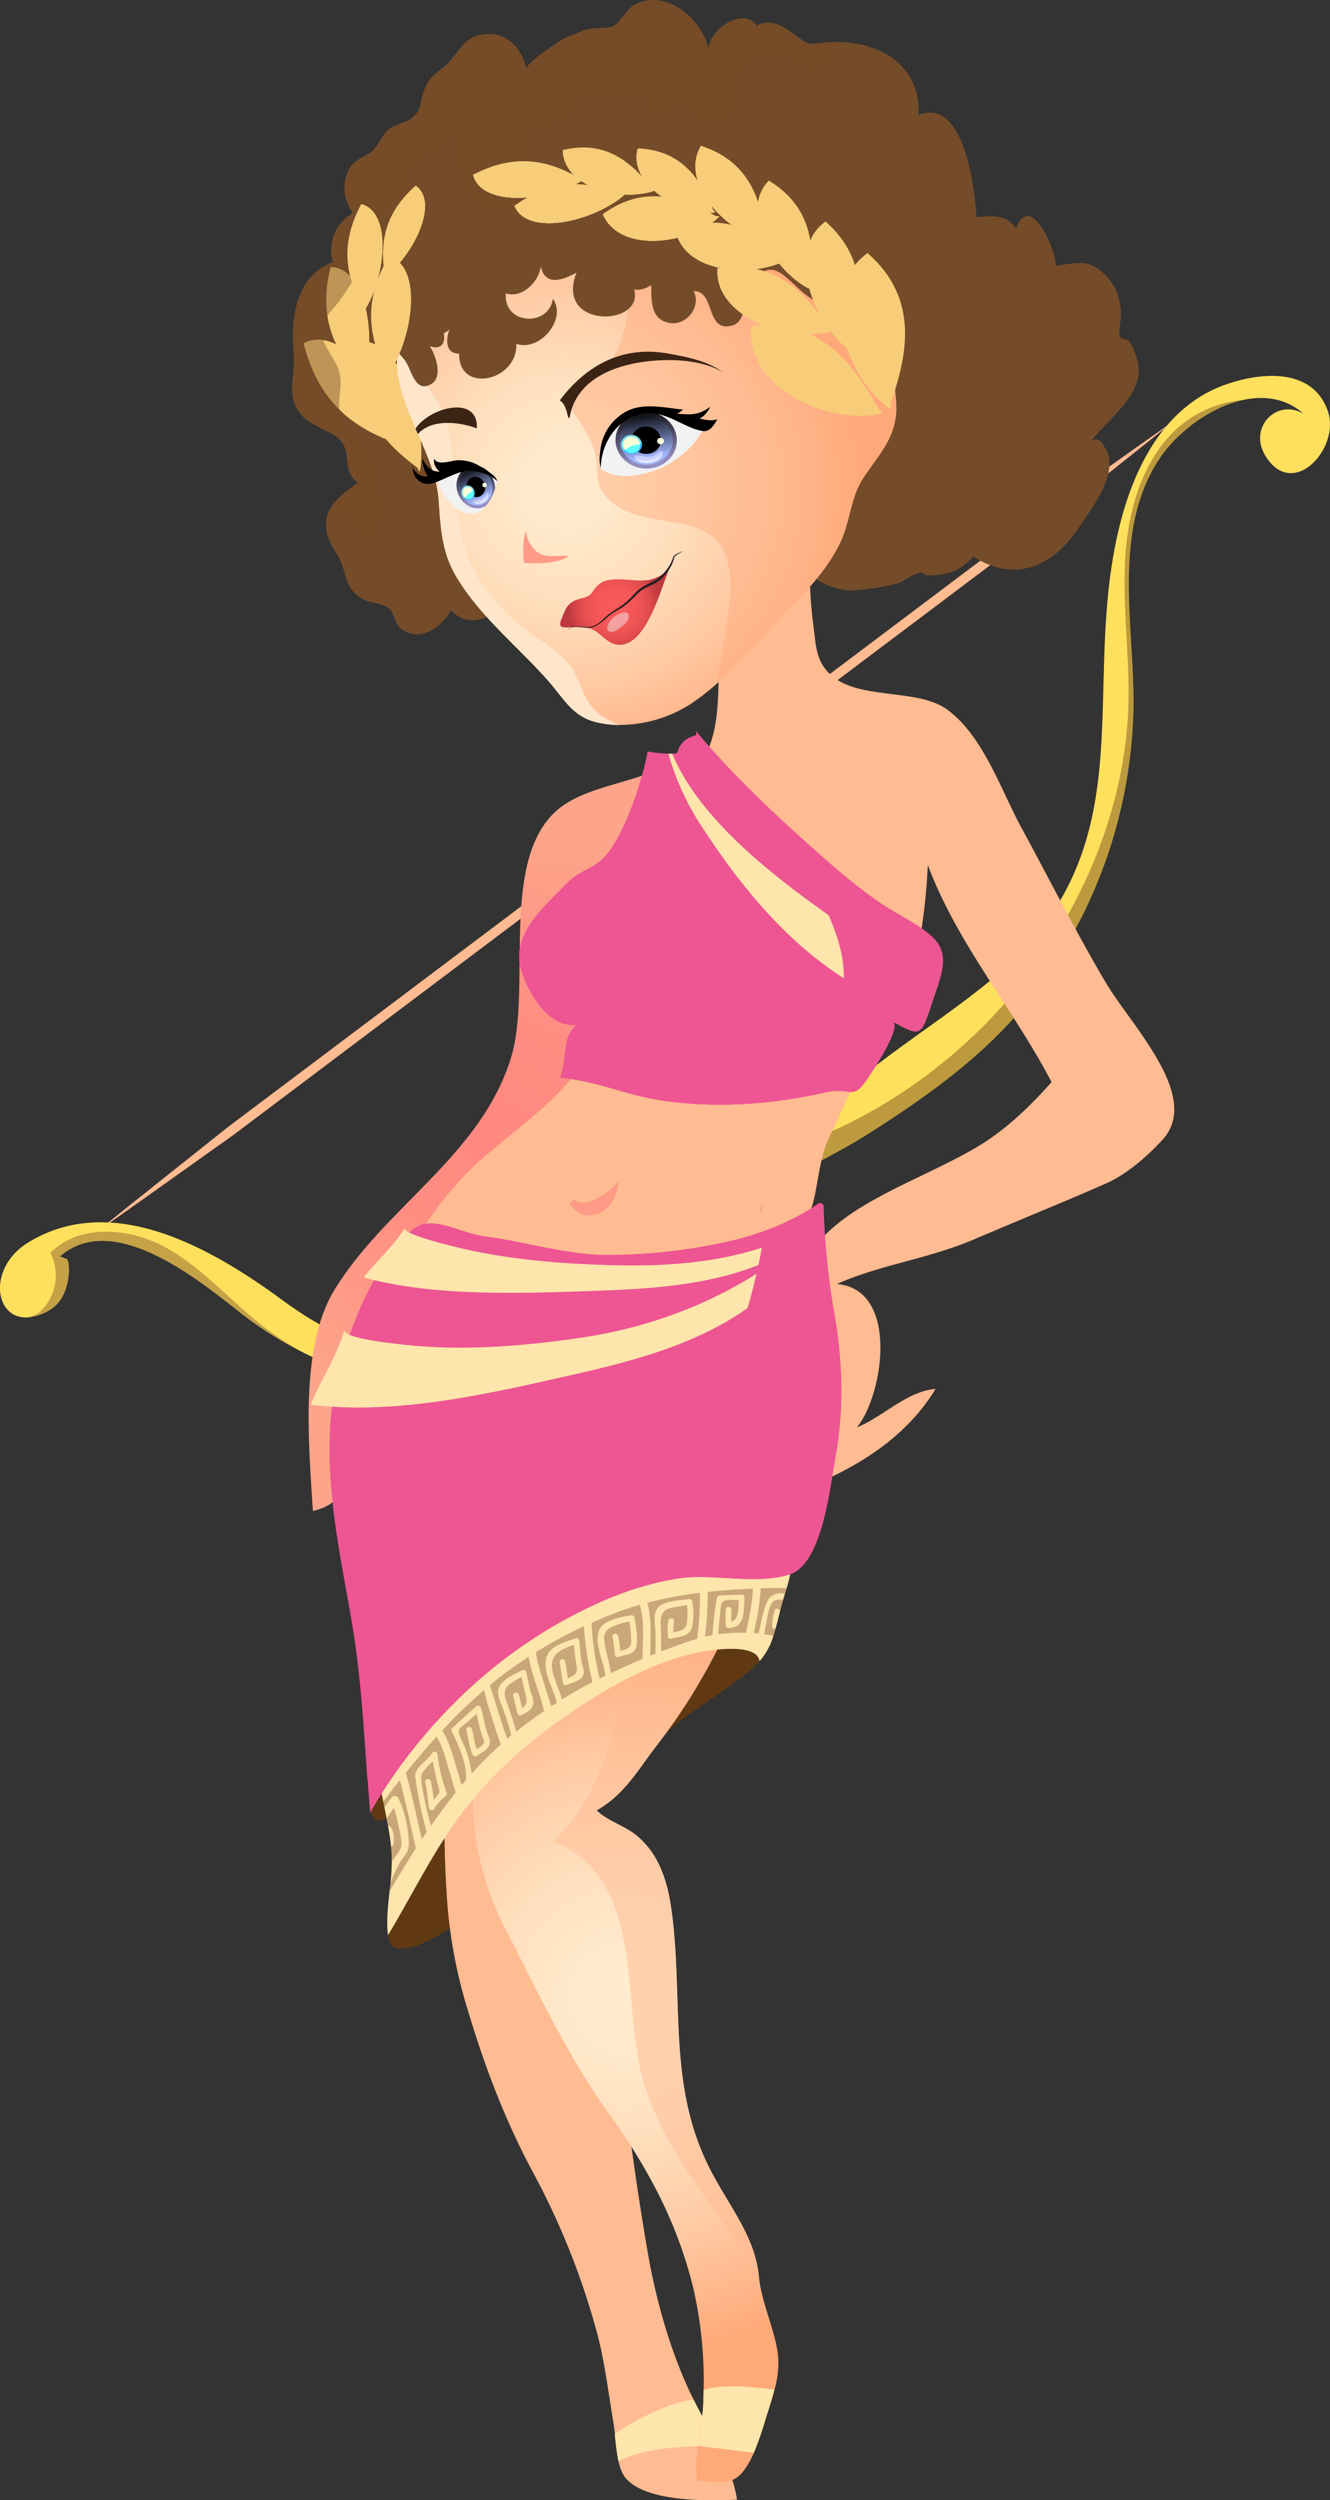 <svg xmlns="http://www.w3.org/2000/svg" xmlns:xlink="http://www.w3.org/1999/xlink" viewBox="0 0 467.12 877.71"><rect x="0" y="0" width="467.12" height="877.71" fill="#333333" stroke="none"/><defs><style>.cls-1{isolation:isolate;}.cls-14,.cls-16,.cls-2,.cls-31,.cls-41,.cls-5,.cls-7,.cls-9{mix-blend-mode:multiply;}.cls-3,.cls-5{fill:#ffe05c;}.cls-12,.cls-4,.cls-7,.cls-9{fill:#ffbb91;}.cls-6,.cls-8{fill:#603913;}.cls-43,.cls-6,.cls-7{opacity:0.42;}.cls-9{opacity:0.64;}.cls-10{fill:#fde5ab;}.cls-11{fill:url(#Sfumatura_senza_nome_257);}.cls-12{opacity:0.51;}.cls-13,.cls-14,.cls-20,.cls-43{fill:#754c29;}.cls-15,.cls-16{fill:#f7cd79;}.cls-17{fill:url(#Sfumatura_senza_nome_257-2);}.cls-18{fill:#ffe5c9;}.cls-19{fill:#ffaa7d;}.cls-19,.cls-42{opacity:0.46;}.cls-20{mix-blend-mode:color-dodge;opacity:0.43;}.cls-21,.cls-38{fill:#f1f2f2;}.cls-22{fill:url(#Sfumatura_senza_nome_2);}.cls-23{fill:url(#Sfumatura_senza_nome_52);}.cls-24{fill:#76e1ea;}.cls-25{fill:#f8ffd8;}.cls-26{fill:#3cacfe;}.cls-27{fill:#60fdff;}.cls-28{fill:url(#Sfumatura_senza_nome_1886);}.cls-29{fill:url(#Sfumatura_senza_nome_1893);}.cls-30{fill:#3c2415;}.cls-31{fill:#fe9a86;}.cls-32{fill:url(#Sfumatura_senza_nome_2-2);}.cls-33{fill:url(#Sfumatura_senza_nome_52-2);}.cls-34{fill:url(#Sfumatura_senza_nome_1886-2);}.cls-35{fill:url(#Sfumatura_senza_nome_1893-2);}.cls-36{fill:url(#Sfumatura_senza_nome_39);}.cls-37{fill:#231f20;}.cls-38{opacity:0.47;}.cls-39{fill:url(#Sfumatura_senza_nome_79);}.cls-40,.cls-41{fill:#ed5593;}.cls-42{fill:#8b5e3c;}</style><radialGradient id="Sfumatura_senza_nome_257" cx="219.74" cy="701.16" r="126.18" gradientUnits="userSpaceOnUse"><stop offset="0" stop-color="#ffecce"/><stop offset="0.19" stop-color="#ffe8c9"/><stop offset="0.43" stop-color="#ffdcba"/><stop offset="0.68" stop-color="#ffc9a2"/><stop offset="0.95" stop-color="#ffae80"/><stop offset="1" stop-color="#ffa878"/></radialGradient><radialGradient id="Sfumatura_senza_nome_257-2" cx="198.68" cy="170.73" r="104.6" xlink:href="#Sfumatura_senza_nome_257"/><linearGradient id="Sfumatura_senza_nome_2" x1="-66.33" y1="175.78" x2="-68.18" y2="157.02" gradientTransform="translate(288.34 -16.17) rotate(-1.91)" gradientUnits="userSpaceOnUse"><stop offset="0" stop-color="#948ec2"/><stop offset="1"/></linearGradient><linearGradient id="Sfumatura_senza_nome_52" x1="-66.42" y1="174.8" x2="-68.03" y2="158.59" gradientTransform="translate(288.34 -16.17) rotate(-1.91)" gradientUnits="userSpaceOnUse"><stop offset="0" stop-color="#a3b8ff"/><stop offset="1"/></linearGradient><linearGradient id="Sfumatura_senza_nome_1886" x1="-46.07" y1="145.68" x2="-48.51" y2="132.94" gradientTransform="translate(266.45 11.85) rotate(-2.91)" gradientUnits="userSpaceOnUse"><stop offset="0" stop-color="#c7d0ff"/><stop offset="1"/></linearGradient><linearGradient id="Sfumatura_senza_nome_1893" x1="-46.09" y1="145.63" x2="-48.56" y2="132.7" gradientTransform="translate(266.45 11.85) rotate(-2.91)" gradientUnits="userSpaceOnUse"><stop offset="0" stop-color="#e1e7fc"/><stop offset="1"/></linearGradient><linearGradient id="Sfumatura_senza_nome_2-2" x1="167.66" y1="176.36" x2="166.26" y2="162.22" gradientTransform="matrix(1, 0, 0, 1, 0, 0)" xlink:href="#Sfumatura_senza_nome_2"/><linearGradient id="Sfumatura_senza_nome_52-2" x1="-149.71" y1="144.92" x2="-150.92" y2="132.64" gradientTransform="translate(264.74 -9.85) rotate(-18.6)" xlink:href="#Sfumatura_senza_nome_52"/><linearGradient id="Sfumatura_senza_nome_1886-2" x1="-128.26" y1="114.76" x2="-129.99" y2="105.7" gradientTransform="matrix(0.94, -0.34, 0.34, 0.94, 251.17, 23.49)" xlink:href="#Sfumatura_senza_nome_1886"/><linearGradient id="Sfumatura_senza_nome_1893-2" x1="-128.27" y1="114.79" x2="-129.98" y2="105.86" gradientTransform="matrix(0.94, -0.34, 0.34, 0.94, 251.17, 23.49)" xlink:href="#Sfumatura_senza_nome_1893"/><radialGradient id="Sfumatura_senza_nome_39" cx="215.86" cy="213.09" r="16.44" gradientUnits="userSpaceOnUse"><stop offset="0" stop-color="#fa5a59"/><stop offset="0.32" stop-color="#f75858"/><stop offset="0.55" stop-color="#ee5354"/><stop offset="0.75" stop-color="#df4b4d"/><stop offset="0.92" stop-color="#c93f44"/><stop offset="1" stop-color="#bd383f"/></radialGradient><radialGradient id="Sfumatura_senza_nome_79" cx="173.91" cy="397.94" r="104.5" gradientUnits="userSpaceOnUse"><stop offset="0" stop-color="#ff8880"/><stop offset="0.36" stop-color="#ff8d82"/><stop offset="0.81" stop-color="#fe9d87"/><stop offset="1" stop-color="#fda58a"/></radialGradient></defs><g class="cls-1"><g id="Слой_2" data-name="Слой 2"><g id="Layer_2" data-name="Layer 2"><g class="cls-2"><line class="cls-3" x1="33.76" y1="432.6" x2="412.4" y2="147.69"/><polygon class="cls-4" points="33.76 432.6 45.3 423.3 56.89 414.08 80.08 395.63 127.41 360.03 222.07 288.8 316.74 217.58 364.06 181.96 388.21 164.79 400.29 156.21 412.4 147.69 400.86 156.97 389.26 166.19 366.08 184.64 318.75 220.26 224.09 291.48 129.43 362.71 82.11 398.33 57.97 415.5 45.89 424.08 33.76 432.6"/></g><path class="cls-5" d="M186.23,473.08c-22.44,20-54.34,14.55-80.07,1.55A131.68,131.68,0,0,1,84.49,460.9c-14-11-44.49-36.4-63.43-19.83a18.76,18.76,0,0,1,2.13.83c1.57-.47,2.3,13.14-5.46,17.79a17.82,17.82,0,0,1-8.12,2.8C-2.1,463-4.33,445,9.79,436.25,40.14,417.56,76,439.33,100,457,129.15,478.3,152,478,186.23,473.08Z"/><path class="cls-5" d="M267.2,425.74a9.78,9.78,0,0,1,.61-2.63C267.59,424,267.39,424.86,267.2,425.74Z"/><path class="cls-5" d="M463.65,159.58c-4.78,7-13.48,10.17-19.37.16-4.93-8.39,1.61-17,9.47-15.94a11.3,11.3,0,0,1,4.07,1.45c-6.15-5.46-13.78-6.49-21.37-4.8C424.77,143,413.19,152,407.18,161.08c-17.3,26.14-8.22,60.83-9.15,89.73A171,171,0,0,1,359.88,352.9C345.09,371,325.39,385,305.78,397.51c-17.85,11.39-34.54,16.82-38,25.6a61.09,61.09,0,0,1,9.95-20.25c19.43-26.84,58.51-45.9,79.42-67.12,41.4-42,24.81-89.77,34-141.39,4.2-23.63,14.42-50,38.37-59,12-4.49,31.32-7,36.85,9C468.11,149.37,466.65,155.22,463.65,159.58Z"/><path class="cls-6" d="M412,151.76a39.81,39.81,0,0,1,24.44-11.31C424.77,143,413.19,152,407.18,161.08c-17.3,26.14-8.22,60.83-9.15,89.73A171,171,0,0,1,359.88,352.9C345.09,371,325.39,385,305.78,397.51c-17.85,11.39-34.54,16.82-38,25.6a61.09,61.09,0,0,1,9.95-20.25c53.68-18.45,97.48-64.22,112.85-119a150.59,150.59,0,0,0,5.63-33.57c.8-17.1-1.75-34.22-1.16-51.34S400,163.92,412,151.76Z"/><path class="cls-4" d="M408.26,400.13c-5.44,5.91-12.67,12.16-19.64,15.23-6,2.65-12.49,5.41-19.06,8.18-9.37,3.93-18.94,7.9-27.59,11.6-15.66,6.69-33.66,9.09-48,15.61,21.94,1.94,16.35,38.89,7,50.32,9.09-3.63,17.58-12.7,27.61-13.49-9.44,15.65-24.89,26-41.43,33.09-6.63-17.31-11.17-69.67-.3-83.74,12.91-16.69,43.76-25.15,61.31-37.52,8.22-5.78,14.72-12.32,21.17-19.53-13.65-26.13-33.13-48.55-43.47-76.26a210.72,210.72,0,0,1-4.35,34.32c-14-3.78-34.6-23.94-45.9-33.36S255,278.89,242.36,272.14c9.44-8.84,9.76-21.62,10.06-34.3.08-3.58.18-7.15.46-10.63a52,52,0,0,1,1.89-10.77c1.17-3.85-.84-6,1.67-9.27.95-1.24,11.5-5.4,12.62-6.25,7.18-5.42,11.19-13.4,15.93-8.54a1.65,1.65,0,0,1,0,.31c-.3,2.2-.63,6.28-.64,7.11a164.54,164.54,0,0,0,1.47,21.09c.82,6.65,1,11.41,5.93,16,9.73,9,30.4,4.6,40.86,12.17,12.72,9.22,19,28.47,26.15,41.57,9.81,18,19.24,36.83,29.63,54.36C397.25,360,422.2,385,408.26,400.13Z"/><path class="cls-7" d="M408.26,400.13c-5.44,5.91-12.67,12.16-19.64,15.23-6,2.65-12.49,5.41-19.06,8.18,6.41-4.58,12.44-9.44,17-15.7,8.21-11.29,7.77-27.66,3.36-40.43-8.13-23.56-26.28-43.82-38-65.75-7-13.11-11.49-29.41-20.46-41.23-6.43-8.45-14.95-9.82-24.67-12-15.53-3.55-29-8.26-31.27-25.12-5.22,7.24-14,11.5-23.08,14.57-6,2-12.16,3.55-17.46,5.06,1.58-.52,3-1.23,4.56-1.87a177.19,177.19,0,0,0,13.36-13.82c5.48-6.15,11-12.6,16.08-17.75,5.42-5.48,10.64-11.19,16-16.77-.3,2.2-.63,6.28-.64,7.11a164.54,164.54,0,0,0,1.47,21.09c.82,6.65,1,11.41,5.93,16,9.73,9,30.4,4.6,40.86,12.17,12.72,9.22,19,28.47,26.15,41.57,9.81,18,19.24,36.83,29.63,54.36C397.25,360,422.2,385,408.26,400.13Z"/><path class="cls-8" d="M130.16,633.17a10.81,10.81,0,0,0,.29,3.7c1.19,3.54,4.53,2.38,6.77.19,4.23-4.14,6.35-9.78,4.69-15.44-.65-2.23-1.15-5.41-4-4.29-2.47,1-3.91,3.28-5,5.61A23,23,0,0,0,130.16,633.17Z"/><path class="cls-8" d="M139.27,667.71c-2.63.87-4.74,13.76-.92,15.78,4.08,2.15,12.71-2.39,16.14-4.37C169,670.76,184,658.5,195.76,646.67s23.5-23.95,35.4-35.81c6.68-6.66,14.67-11.54,22.3-17,6-4.26,15.27-10.09,17-17.57,3.83-17.15-23.08-10.79-31-8.36-16.53,5.07-35.21,13.7-48.67,24.51-17.65,14.18-33.89,37.4-39.12,59.6"/><path class="cls-4" d="M155.57,623.49c-.18,1-.38,2.08-.6,3.43C155.19,625.61,155,624.64,155.57,623.49Z"/><path class="cls-4" d="M258.82,877.5c-10.29.49-32,.85-39.09-7.62-3.42-4.1-3.31-13.81-4.18-18.88-1.4-8.21-2.44-16.51-4.12-24.67-.46-2.21-1-4.41-1.53-6.59a263.34,263.34,0,0,0-23.06-57.8c-10.4-19.47-17.79-39.77-23.9-60.9a171.63,171.63,0,0,1-6.14-37.74c-.83-13.18-.68-26.41-1-40.32-.1.18-.2.35-.28.51,1-5.08,1.5-4.72,2.56-5,9-8.91,12.67-12.64,22.31-2.12,12.09,13.19,15.42,31.69,20.75,48.24,3.07,9.49,6.2,18.68,9,27.92a236.49,236.49,0,0,1,7.48,30.8c.29,1.78.56,3.59.8,5.41,2.68,20.59,5.47,41.2,9,61.65,3.08,17.76,8.32,36.29,16.35,52.42C249.2,853.57,257.18,865.85,258.82,877.5Z"/><path class="cls-9" d="M258.82,877.5c-10.29.49-32,.85-39.09-7.62a14.22,14.22,0,0,1-2.49-5.93,85.52,85.52,0,0,1-1.26-9.52c-.13-1.26-.26-2.44-.43-3.43-1.4-8.21-2.44-16.51-4.12-24.67,3.86-25.44,7.42-51.06-2.12-75.57-9.23-23.71-24.2-41-37.61-62-4.91-7.71-9.85-16.93-11.36-25.85a14.22,14.22,0,0,0-3.54.41c-.83-13.18-.68-26.41-1-40.32-.1.18-.2.35-.28.51,1-5.08,1.5-4.72,2.56-5,9-8.91,12.67-12.64,22.31-2.12,12.09,13.19,15.42,31.69,20.75,48.24,3.07,9.49,6.2,18.68,9,27.92,2.22,10.37,4.63,20.74,7.48,30.8.29,1.78.56,3.59.8,5.41,2.68,20.59,5.47,41.2,9,61.65,3,17.57,8.2,35.89,16.09,51.89.08.17.18.35.26.53,2.47,4.94,5.48,10.22,8.19,15.61C255.21,864.75,257.94,871.22,258.82,877.5Z"/><path class="cls-10" d="M252,858.45c-4.16-.05-8.35.37-11.44.53-6.38.32-16.17,1.34-23.36,5a85.52,85.52,0,0,1-1.26-9.52,65.93,65.93,0,0,1,8-4.93c4.48-2.34,12.66-6.33,19.65-7.19.08.17.18.35.26.53C246.32,847.78,249.33,853.06,252,858.45Z"/><path class="cls-11" d="M272,838.87c-.87,3.43-2,6.81-3,9.94a117.73,117.73,0,0,1-4.24,12.28c-1.7,3.85-3.82,7.35-6.49,9-3.56,2.23-8.72.76-13.49.67a49.15,49.15,0,0,1,.39-12.14c.65-5,1.61-10,1.82-14.77.07-1.61.12-3.22.14-4.86a145.59,145.59,0,0,0-3.52-35.26c-5.55-23.15-16-42.62-29.76-61.77-14.69-20.39-25.27-43.34-36.72-65.6a101,101,0,0,1-10.93-51.75q.12-2.19.33-4.38a110.12,110.12,0,0,1,10.7-37.82C188,560.38,212.87,527,241.75,531.37c20.09,3.06,20.68,21.22,18.67,28.4a4.29,4.29,0,0,1,.28-.51c-.21.55-.42,1.08-.64,1.62a3.45,3.45,0,0,1-.14.34c-.3.77-.61,1.52-.92,2.27a209.43,209.43,0,0,1-16.29,32c-1.23,2-2.52,4-3.84,5.93-2.62,3.86-5.4,7.72-8.39,11.59-6.46,8.38-11.29,17.18-20.92,22.5a15.55,15.55,0,0,0,2.05,1.72c3.67,2.61,8.55,4.26,12.12,7.25,9.53,8,11.6,20,12.8,31.7,2.95,29-1.17,56.67,12.14,83.88,4.73,9.67,11.1,18,14.85,27.23a41.35,41.35,0,0,1,3,11.63c0,.21,0,.42.07.63,1.07,9.51,5.54,18.11,6.68,27.27A32.8,32.8,0,0,1,272,838.87Z"/><path class="cls-12" d="M266.49,798.93a41.35,41.35,0,0,0-3-11.63c-3.75-9.27-10.12-17.56-14.85-27.23-13.31-27.21-9.19-54.88-12.14-83.88-1.2-11.75-3.27-23.71-12.8-31.7-3.57-3-8.45-4.64-12.12-7.25a15.55,15.55,0,0,1-2.05-1.72c9.63-5.32,14.46-14.12,20.92-22.5,3-3.87,5.77-7.73,8.39-11.59.85-1.27,1.67-2.53,2.48-3.8.34-.52.67-1,1-1.57l.36-.56h0a210.69,210.69,0,0,0,16.29-32c-5.91-1.94-18.08,3.47-21.64,4.83a172.51,172.51,0,0,0-42.8,23.89c-10.58,8.15-21,16.92-28,28q-.21,2.19-.33,4.38c10.85-11.79,25.91-19.18,41.65-23.29a98.45,98.45,0,0,1,9.73-2.07c-3.23,16.35-11.29,37-23.45,47.23,32.17,12.14,24.29,55.34,31.19,81.82,7.17,27.47,27.43,47.29,41.21,71.23C266.53,799.35,266.51,799.14,266.49,798.93Z"/><path class="cls-13" d="M399.75,131.94c-1.39,9.09-11.37,16-16.61,23,2.71-1.84,4.05.62,5.32,3,4.58,8.58-5.73,21.38-9.9,27.68-9,13.57-22.48,18.91-36.78,9.69-5,5.49-8.49,6.3-15.6,6.73-1.21.08-1.8-1.23-3.08-1-2.72.46-5.12,2.89-7.79,3.69a85,85,0,0,1-15.43,2.5c-6.87.49-19-5-20.34-12.92-3.44,2.91-11.42,4.66-13.18,4.64-5.79-.06-11.53-4.67-16.69-3.46-4.18,1-9.3,9.54-12,12.19-5.32,5.14-11.71,10.12-19.17,11.49-8.76,1.61-14.54-1.75-18.41-9.18-4.89,4.09-19.76,14.27-21.62,3.56-.45.39-.87.37-1.8-.74-5.21,4.77-12.83,7.45-18.23,1.35-3.34,5.79-10.36,11.38-17.18,6.8-2.72-1.82-2.61-5.67-4.56-7.35-2.34-2-7.12-1.83-9.89-3.68-5.19-3.47-4.92-6.94-6.84-12.19a21.84,21.84,0,0,0-2-3.83,22.17,22.17,0,0,1-2.9-5.77,13.69,13.69,0,0,1-.43-5.64c.83-5.76,5.91-9.24,11-13-5.09-3.94-2.68-8.94-5-13.45s-10.88-5.84-14.73-10.36c-5.76-6.77-2.19-13.49-2.71-20.56C102.18,113,103.06,97.16,117,92c-2.23-6.44,1-13.94,7-17.28a14.21,14.21,0,0,1-1.56-15c2.13-4.21,5.73-4.39,8.34-6.71,2.32-2.06,3.14-5.54,5.83-7.66,2.36-1.87,5.62-2.08,7.84-3.74,4-2.93,2.74-6.12,5.07-11.21,2-4.32,4.41-4.93,7.46-7.89,4.51-4.39,5.86-9.93,13.64-10.54s12.68,5.25,14.24,12.14c.65-2.43,9.35-8.12,11.79-9.71,2-1.32,5.54-2.5,7.71-3.5,3.59-1.65,8.21-.54,10.89-1.69s4.53-5.92,7.76-7.62A13.61,13.61,0,0,1,232.56.37c7.27,1.38,14.74,9.16,16.26,16.75.51-6.71,11.87-15,17-8.1,4.95-2.87,9.83.53,13.77,3.45,5.3,3.91,3.74,2.89,11.07,2.38a43.27,43.27,0,0,1,6.34,0c13.76,1.07,26.25,9,25.66,25.55,16.11-6.59,19.81,26.68,20.3,35.86,5.14-.49,10.8-1.2,13.84,4,4.93-13.28,14,7.09,14.06,13,7.19-.78,11.59-2.78,17.63,3.62a1.24,1.24,0,0,1,.19.21c3.59,3.88,4.76,8,5,13,0,.28,0,.57,0,.88.06,2-1.14,5.35-.21,7.25a1.47,1.47,0,0,0,.79.7c.84.37,2,.38,2.46,1.17C398.75,123.52,400.38,127.78,399.75,131.94Z"/><path class="cls-14" d="M396.76,120.06c2,3.46,3.62,7.72,3,11.88-1.39,9.09-11.37,16-16.61,23,2.71-1.84,4.05.62,5.32,3,4.58,8.58-5.73,21.38-9.9,27.68-9,13.57-22.48,18.91-36.78,9.69-5,5.49-8.49,6.3-15.6,6.73-1.21.08-1.8-1.23-3.08-1-2.72.46-5.12,2.89-7.79,3.69a85,85,0,0,1-15.43,2.5c-6.87.49-19-5-20.34-12.92-3.44,2.91-11.42,4.66-13.18,4.64-5.79-.06-11.53-4.67-16.69-3.46-4.18,1-9.3,9.54-12,12.19-5.32,5.14-11.71,10.12-19.17,11.49-8.76,1.61-14.54-1.75-18.41-9.18-4.89,4.09-19.76,14.27-21.62,3.56-.45.39-.87.37-1.8-.74-5.21,4.77-12.83,7.45-18.23,1.35-3.34,5.79-10.36,11.38-17.18,6.8-2.72-1.82-2.61-5.67-4.56-7.35-2.34-2-7.12-1.83-9.89-3.68-5.19-3.47-4.92-6.94-6.84-12.19a21.84,21.84,0,0,0-2-3.83,37.17,37.17,0,0,1,3-2.43c14.54,14.23,22.73-2.77,19.72-16.19C138.53,165.68,135,157,127,149.89c5-5.9,6-16.06,2.56-23,3.93,5.4,10.11,7.78,15.75,11,8.23,4.74,14.27,11.3,23.43,14.22,12,3.82,27.67,13.82,40.46,9.65,7.18-2.34,13.41-9.37,8-16.71,4.4,5.7,13.13,3.51,17.61-1,6.23-6.26,3.74-13.21,1.66-20.83,15.19-2.12,39.66-10.13,37.56-30.08-.78-7.37-6.69-14-14-15.32.21-6.36-1.22-11.63-7.37-18.93,5.92,5.38,12.77,2.34,19.79,1.25,4.65-.71,8.6,5.1,13.79,4.15,3.34,9.6,8.6,9.86,17.2,13.83,1.57.73,4-.2,5.9.6,2.77,1.2,6,5.48,8.71,7.15,7.92,4.83,8,1.82,8.62,12.42.8,13.07,3.45,18.28,11.34,27.22-11.53,6.51-12.54,21.35-9.53,32.34,1.46,5.35,3.46,15.47,10.35,18.27,6.27,2.54,12.57-2.92,16.89-5.78,7.19-4.76,11.87-8.44,6.89-18.51,5.63-.57,9.61-7.68,7.59-13,15.58,2.28,23.39-7.64,24.13-19.93C395.14,119.26,396.31,119.27,396.76,120.06Z"/><path class="cls-15" d="M127.47,134.47c.12-.34.23-.69.34-1.05,4.56-14.84.77-39.52-11.71-39.61a3.59,3.59,0,0,0-.08.35c-4.62,18.8,2.62,30.2,10.93,39.16C127.18,133.77,127,134.26,127.47,134.47Z"/><path class="cls-16" d="M127.81,133.42c4.44-14.44,1-38.18-10.71-39.54a6.54,6.54,0,0,0-1-.07,3.59,3.59,0,0,0-.08.35c4.38,9.73,6.26,21.16,9.68,32,.64,2,1.2,4,1.77,6.07C127.58,132.6,127.69,133,127.81,133.42Z"/><path class="cls-16" d="M127.81,133.42c4.44-14.44,1-38.18-10.71-39.54,5.82,2.49,8.85,10.51,10,18.87a76.52,76.52,0,0,1,.46,18.25c0,.38-.08.78-.12,1.19C127.58,132.6,127.69,133,127.81,133.42Z"/><path class="cls-15" d="M141.86,157c-.07-.43-.15-.87-.24-1.3-3.66-18.29-21.76-42.19-35-35.17,0,.14.07.28.11.42,5.86,22.5,20,30.41,33.91,35.13C141.15,156.44,141.22,157.07,141.86,157Z"/><path class="cls-16" d="M141.62,155.72c-3.56-17.79-20.78-40.89-33.9-35.66a9.59,9.59,0,0,0-1.09.49c0,.14.07.28.11.42,10.19,7.78,18.7,18.78,28.48,28.24,1.82,1.75,3.58,3.58,5.33,5.39C140.9,155,141.26,155.35,141.62,155.72Z"/><path class="cls-16" d="M141.62,155.72c-3.56-17.79-20.78-40.89-33.9-35.66,7.58-.69,15.35,6,21.37,14.21a91.79,91.79,0,0,1,10.91,19c.18.42.37.86.55,1.32C140.9,155,141.26,155.35,141.62,155.72Z"/><path class="cls-15" d="M147.47,165.47c.07-.43.12-.87.17-1.31,2.11-18.53-7.8-46.83-22.55-44.19,0,.15,0,.29,0,.43-1.31,23.22,9.75,35.08,21.53,43.83C147,164.7,146.85,165.33,147.47,165.47Z"/><path class="cls-16" d="M147.64,164.16c2.06-18-7.27-45.29-21.36-44.32a9.83,9.83,0,0,0-1.19.13c0,.15,0,.29,0,.43,7.32,10.53,12.06,23.61,18.47,35.6,1.19,2.23,2.31,4.51,3.42,6.77C147.18,163.24,147.41,163.7,147.64,164.16Z"/><path class="cls-16" d="M147.64,164.16c2.06-18-7.27-45.29-21.36-44.32,7.43,1.66,12.77,10.45,16,20.06a92,92,0,0,1,4.56,21.44c0,.46.09.94.12,1.43C147.18,163.24,147.41,163.7,147.64,164.16Z"/><path class="cls-17" d="M303.18,167.84c-4.35,6.59-4.53,14.84-7.78,22-5,11.15-14.85,20.31-23.13,29.11-6.51,6.93-13.22,14.61-20.59,21.12a84.46,84.46,0,0,1-8.12,6.4c-.74.51-1.5,1-2.29,1.46a46.44,46.44,0,0,1-23.72,6.56,37.53,37.53,0,0,1-7.36-.8c-9.11-1.94-11.91-8.24-17.82-14.91-10.63-12-23.65-22.28-32-36.18-5.24-8.7-5.6-17.25-6.29-27-.56-8-3.91-15.61-7.28-23.28l-.84-1.91c-4.08-9.37-7.83-18.81-6.17-28.95a103.62,103.62,0,0,1-.34-11,81.82,81.82,0,0,1,2.2-11.4A88.61,88.61,0,0,1,154.76,70.7c12.75-18,31.79-23.9,53-22.57,1.54.09,3.1.2,4.68.32l.46,0C230.33,49.85,249.58,53,264.34,62c13.3,8.1,24.81,21.33,33.57,34.1,9,13.12,16,29.37,16.86,45.41C315.39,153.1,309.11,158.88,303.18,167.84Z"/><path class="cls-18" d="M217.55,254.54a37.53,37.53,0,0,1-7.36-.8c-9.11-1.94-11.91-8.24-17.82-14.91-10.63-12-23.65-22.28-32-36.18-5.24-8.7-5.6-17.25-6.29-27-.56-8-3.91-15.61-7.28-23.28l-.84-1.91c-4.08-9.37-7.83-18.81-6.17-28.95a103.62,103.62,0,0,1-.34-11,81.82,81.82,0,0,1,2.2-11.4,81.52,81.52,0,0,0,5.53,30.85c2.3,6,7.3,11,9.33,16.56,1.59,4.33,1.73,10.49,2.9,15.15,2.09,8.22.7,17.14,2.7,26.12,2.78,12.45,8.4,20.14,17.35,29,5.94,5.84,16.47,10.64,21.11,17.38s3.78,13.21,12.49,18.23A40.25,40.25,0,0,0,217.55,254.54Z"/><path class="cls-19" d="M303.18,167.84c-4.35,6.59-4.53,14.84-7.78,22-5,11.15-14.85,20.31-23.13,29.11-6.51,6.93-13.22,14.61-20.59,21.12.73-3.68,1.38-7.38,1.92-11.13,1.54-10.6,5.9-27.06-.27-37.08-8.1-13.16-32.5-4.66-41.92-19.56-2.14-3.38-1.4-7.89-2.15-11.81-1.45-7.66-5.8-12.08-9.5-18.43,4.3-6.45,13-11.57,16.27-17.66,5.67-10.4,6-29.39,6-40.68,0-10.46-1.9-25.84-9.37-33.69.08-.52.18-1.06.29-1.59C230.33,49.85,249.58,53,264.34,62c13.3,8.1,24.81,21.33,33.57,34.1,9,13.12,16,29.37,16.86,45.41C315.39,153.1,309.11,158.88,303.18,167.84Z"/><path class="cls-13" d="M317.13,90.5c-2,4.91-6.3,3.34-10.4,5-6.21,2.45-7.79,9.6-14.27,11-9.73,2.15-16.29-13.79-23.13-11.61-10.13,3.22-5.32,17.3-11.92,19.31-9.77,3-6-12.12-13.79-12,2.83,5.57-2.66,12.48-8.87,11.1-6.45-1.45-5.92-8.11-6.05-13.28a8.35,8.35,0,0,1-6,1.65c3.8,12.94-28.06,14-20.21-6-5,2.84-11.15,4.81-12.55-2.18-.67,5.46-6.63,11.4-12.29,9.49-.84,11.21,15.2,11.78,16.51,1.9,5.1,7-4.5,18.7-12.8,15.83.41,13.25-20.47,17.61-20.09,3.4-4.8.16-4.81-5-3.41-8.37a15.08,15.08,0,0,1-2,1.29c.75,3.8-1.29,5.95-5,4.42,1.95,2.64,4.79,10.51.9,13.15-4.07,2.76-6-.64-7.47-4a20.47,20.47,0,0,0-2.16-4.29c-5.86-7.06-10.44-8.2-7-18.45-10.74-2.68-3-14.73-.61-20.61,1.1-2.7-1.75-3.12-2.33-3.51L128,89.2l-.26.23c-6.93,5.71-4.57-6.05-2.72-9.21,1-1.71,2.39-4,3.54-5.88,2.4-4,3.23-8.71,7.21-11.76,2.45-1.88,5.55-1.84,7.77-3.49,5.54-4.12,7-9.24,14.25-11.82,9.43-3.36,18.8-.58,27.93-3,5.21-1.38,9.08-5.77,13.62-8.36,7.85-4.48,14.1-5.28,23-4.9,11,.47,20.27,2.13,27.84,10.71,3.84,4.35,6,11.5,10.85,15,4.25,3,6.49,2.68,11.84,3.15,10.52.94,20.42,2.49,29.4,8.67C306.81,71.57,320,83.43,317.13,90.5Z"/><path class="cls-20" d="M297,14.87c-3.18,6.1-7.36,12-13.82,10.46-4.36-1-5.14-5.84-10.07-5.48-2.21.16-9.05,1.65-10.7,3-6,5,.73,15.63-8.17,20.4-7.16,3.83-10.29-4.73-15.8-4.71-3.69,0-5.49,4.88-10,2.34-2.54-1.44-2.84-4.41-3.85-6.79-7.64.93-12.7,4-20.39.08C204.94,40.84,193,46,187.52,45.91c-1.67,9.31,3.82,21.51-8.22,27.33C164.11,80.58,158,58.38,160.42,47.76c-3.4,3.83-9.21,9.06-14.43,9.45.1,7.64-6.31,16.88-12.56,20.88,1.09.66,1.4,1.62,2.62,2.09-6.45,7.6-10.85,17.35-16.9,25.54-2.64,3.56-6,6.08-6.2,10.47-.18,4.79,5,9.77,6.2,14.39,1.73,6.48-2.26,12.23,2,17.22,3.88,4.56,6.93,7.42,9.79,13.27a47.08,47.08,0,0,1,4.27,18.34c0,3.84-2,11.24-7.09,10.71-4.18-.44-4.49-6.33-6.71-8.69a7.18,7.18,0,0,1-6.8,1.06c.83-5.76,5.91-9.24,11-13-5.09-3.94-2.68-8.94-5-13.45s-10.88-5.84-14.73-10.36c-5.76-6.77-2.19-13.49-2.71-20.56C102.18,113,103.06,97.16,117,92c-2.23-6.44,1-13.94,7-17.28a14.21,14.21,0,0,1-1.56-15c2.13-4.21,5.73-4.39,8.34-6.71,2.32-2.06,3.14-5.54,5.83-7.66,2.36-1.87,5.62-2.08,7.84-3.74,4-2.93,2.74-6.12,5.07-11.21,2-4.32,4.41-4.93,7.46-7.89,4.51-4.39,5.86-9.93,13.64-10.54s12.68,5.25,14.24,12.14c.65-2.43,9.35-8.12,11.79-9.71,2-1.32,5.54-2.5,7.71-3.5,3.59-1.65,8.21-.54,10.89-1.69s4.53-5.92,7.76-7.62A13.61,13.61,0,0,1,232.56.37c7.27,1.38,14.74,9.16,16.26,16.75.51-6.71,11.87-15,17-8.1,4.95-2.87,9.83.53,13.77,3.45,5.3,3.91,3.74,2.89,11.07,2.38A43.27,43.27,0,0,1,297,14.87Z"/><path class="cls-14" d="M147.67,106c.13,4.53,1,8.66.19,13.19-.63,3.47-3.43,7.62-3.62,11,0,.11,0,.23,0,.35a20.47,20.47,0,0,0-2.16-4.29c-5.86-7.06-10.44-8.2-7-18.45-10.74-2.68-3-14.73-.61-20.61,1.1-2.7-1.75-3.12-2.33-3.51L128,89.2l-.26.23A41.47,41.47,0,0,1,135.88,76c2.51-2.8,6.7-9.49,10.43-10.38,2.21,5.32,5.13,12.76,1.91,18.2C156.37,91.93,147.43,97.66,147.67,106Z"/><path class="cls-21" d="M235.52,162.54c5.73-3.87,8.35-6.32,11.12-11.25-11.94-8.14-34.42-10.95-35.74,13.1C218.22,170.26,231.63,165.13,235.52,162.54Z"/><path class="cls-22" d="M237.72,154.25c.22,5.51-4.42,10.11-10.36,10.26s-11-4.19-11.18-9.7,4.42-10.1,10.36-10.25S237.49,148.75,237.72,154.25Z"/><path class="cls-23" d="M236.25,154.29c.2,4.76-3.81,8.73-8.95,8.86s-9.46-3.61-9.66-8.38,3.82-8.72,9-8.86S236.06,149.53,236.25,154.29Z"/><path d="M232.17,154.31a4.92,4.92,0,0,1-4.94,5,5.09,5.09,0,0,1-5.5-4.53,4.93,4.93,0,0,1,4.94-5A5.11,5.11,0,0,1,232.17,154.31Z"/><path class="cls-24" d="M225.47,155.89A3.47,3.47,0,0,1,222,159.4a3.59,3.59,0,0,1-3.88-3.2,3.46,3.46,0,0,1,3.49-3.51A3.6,3.6,0,0,1,225.47,155.89Z"/><path class="cls-25" d="M221.94,158.79a3,3,0,0,1-3.17-2.61,2.84,2.84,0,0,1,2.85-2.88,3,3,0,0,1,3.17,2.61A2.84,2.84,0,0,1,221.94,158.79Z"/><path class="cls-26" d="M222,159.4a3.47,3.47,0,0,0,3.49-3.51.28.28,0,0,1,0-.09l-.18,0-.5,0c0,.05,0,.1,0,.15a2.84,2.84,0,0,1-2.85,2.88,3.19,3.19,0,0,1-2.49-1c-.16.15-.31.3-.45.46A3.9,3.9,0,0,0,222,159.4Z"/><path class="cls-27" d="M219.47,158.09a3.16,3.16,0,0,0,2.48,1,2.84,2.84,0,0,0,2.85-2.88c0-.05,0-.1,0-.15A7.35,7.35,0,0,0,219.47,158.09Z"/><path class="cls-28" d="M232.42,158.39c-1.11-.31-1.88,1.71-4.35,2-1.71.2-3.18-.65-4.46-.53-.67.06-1,.35-.56,1.11,0,0,1.14,1.94,5,1.59S233.53,158.71,232.42,158.39Z"/><path class="cls-25" d="M233.2,154.78a1.14,1.14,0,0,1-1.14,1.16,1.2,1.2,0,0,1-1.28-1.06,1.14,1.14,0,0,1,1.15-1.15A1.17,1.17,0,0,1,233.2,154.78Z"/><path class="cls-29" d="M228.1,162.56c2.94-.26,4.51-2.28,4.66-3.41-4,4.3-9.71,1.82-9.71,1.82S224.19,162.91,228.1,162.56Z"/><path d="M211,164.31c.17-9,5.77-17,13.83-18.9,8.48-2,14.89,4.69,21.8,5.88,2.63.46,4-1.81,5.32-4.15-2,.84-4.26.18-6.24-.17a8.63,8.63,0,0,0,3.71-4.19c-3.94,3-6.59,2.83-11.53,2.47a15.47,15.47,0,0,0,2-1.46c-6.69-.64-14.31-2.69-20.54,1a17.63,17.63,0,0,0-7.31,8.48,19.17,19.17,0,0,0-1.18,4.58C210.61,160.35,210.32,161.38,211,164.31Z"/><path class="cls-30" d="M200.06,146.63c-.59.73-.82-1.77-1.2-2.7-.55-1.37-.86-2.51-2.27-3.36,8.26-11,20.56-19.36,37.42-16.56,6.68,1.11,14.69,2.7,19.77,6.65-5.55-3.43-13.52-4.39-20.3-4.23C217.33,126.82,202.33,132.62,200.06,146.63Z"/><path class="cls-31" d="M184.77,186.32c-.15-.52-.06-.44,0,.11a10.16,10.16,0,0,0,2,5.37c3.56,4.95,8.06,2.95,12.94,3.4-3.35,2.7-11.57,2.73-15.67,2.38C183.61,193.63,183.59,189.44,184.77,186.32Z"/><path class="cls-21" d="M174.69,169.44c-.13-.07-.36.79-.8,2.06a19.65,19.65,0,0,1-3.16,6.06,6.75,6.75,0,0,1-5.26,2.71c-5.49,0-10.91-7-11.73-12.49,2.95.89,5.8-1.71,8.85-2.8a6.7,6.7,0,0,1,2.68-.46l.37,0a21.54,21.54,0,0,1,4.79,1.33,17.07,17.07,0,0,1,2.06,1C173.91,167.63,174.88,168.55,174.69,169.44Z"/><path class="cls-32" d="M173.89,171.5a19.65,19.65,0,0,1-3.16,6.06,5,5,0,0,1-1.19.56c-3.49,1.18-7.41-1.1-8.74-5.07a7.62,7.62,0,0,1,1.79-8.07,5.83,5.83,0,0,1,2.11-1.25,6.89,6.89,0,0,1,7.79,3.11,8.43,8.43,0,0,1,.95,2A8.15,8.15,0,0,1,173.89,171.5Z"/><path class="cls-33" d="M172.59,169.1c1.15,3.43-.36,7-3.38,8.05s-6.4-1-7.55-4.39.35-7,3.37-8S171.43,165.67,172.59,169.1Z"/><path d="M170.17,169.84a3.48,3.48,0,0,1-1.85,4.51,3.42,3.42,0,0,1-4.24-2.33,3.47,3.47,0,0,1,1.84-4.51A3.43,3.43,0,0,1,170.17,169.84Z"/><path class="cls-24" d="M166.54,172.18a2.45,2.45,0,0,1-1.3,3.18,2.41,2.41,0,0,1-3-1.64,2.44,2.44,0,0,1,1.3-3.18A2.41,2.41,0,0,1,166.54,172.18Z"/><path class="cls-25" d="M165.08,174.92a2,2,0,0,1-2.45-1.34,2,2,0,0,1,1.06-2.6,2,2,0,0,1,2.45,1.34A2,2,0,0,1,165.08,174.92Z"/><path class="cls-26" d="M165.24,175.36a2.45,2.45,0,0,0,1.3-3.18l0-.06-.11,0-.3.07a.49.49,0,0,1,0,.11,2,2,0,0,1-1.06,2.6,1.76,1.76,0,0,1-1.69-.3,3.69,3.69,0,0,0-.17.42A2.19,2.19,0,0,0,165.24,175.36Z"/><path class="cls-27" d="M163.46,174.85a1.83,1.83,0,0,0,1.7.3,2,2,0,0,0,1.06-2.61l0-.1A4.13,4.13,0,0,0,163.46,174.85Z"/><path class="cls-34" d="M171.21,172.77c-.73,0-.74,1.58-2.14,2.23-1,.45-2,.09-2.77.4-.38.17-.51.44-.08.91,0,0,1.1,1.21,3.34.26S171.94,172.8,171.21,172.77Z"/><path class="cls-25" d="M170.88,170a.75.75,0,1,1-1.41.5.81.81,0,0,1,.43-1A.78.78,0,0,1,170.88,170Z"/><path class="cls-35" d="M169.56,176.57a3.29,3.29,0,0,0,2-3.31,4.76,4.76,0,0,1-5.36,3.05S167.32,177.52,169.56,176.57Z"/><path d="M174.71,169c-2.92-3.2-9.15-4-10.81-3.73-3.68.65-6.83,2.42-10.25,3.81-2.66,1.08-5.12,1.39-7.25-1-1.34-1.47-1.32-3-1.77-4.79.81,2.45,2.82,4.3,5.61,3.9a11.83,11.83,0,0,1-1.93-6.38c1.16,2.61,3,4.92,6.15,4.71a4.76,4.76,0,0,1-2-4.56c1.27,2.84,6.32.49,8.72.6a15.88,15.88,0,0,1,5,.9,25.18,25.18,0,0,1,4.24,2.38,18.87,18.87,0,0,1,2.63,1.86A4.67,4.67,0,0,1,174.71,169Z"/><path class="cls-30" d="M167.47,150.38c-6.48-2.42-16-3.34-20.7,2l-.84-1.91C150.94,142.9,168.15,138.51,167.47,150.38Z"/><path class="cls-36" d="M197.08,217.57c1.67-3.91,2-6.29,7.11-7.51,4.82-1.15,2.94-2.48,6.61-5.26,3.12-2.36,9.84-1.14,13.57-1,4.46.12,6.9-.88,10.6-3.93-3,7.15-8.41,28.59-18.83,26.34-3.21-.7-5.64-4.46-8.57-5.44C201.23,218.62,195.27,222.58,197.08,217.57Z"/><path class="cls-37" d="M199.4,220.81a5.22,5.22,0,0,1,3-.87c1.07,0,2.13.08,3.19.12a7,7,0,0,0,3.07-.41,10.18,10.18,0,0,0,2.61-1.72,27,27,0,0,1,5-4,24.45,24.45,0,0,0,5-3.82c.75-.74,1.47-1.51,2.2-2.29a10.57,10.57,0,0,1,2.58-2c1.87-1.1,3.9-1.81,5.5-3.06a18.07,18.07,0,0,0,3.9-4.81c.24-.45.45-.94.68-1.42a4.07,4.07,0,0,0,.23-.72,3.31,3.31,0,0,1,.14-.41,1.13,1.13,0,0,1,.3-.37,6.33,6.33,0,0,1,1.39-.85l.73-.34.37-.16.18-.08.09,0c-.06.06.06.1,0,.08h-.07l0-.08h.08s.12,0,0,.08l-.09.06-.18.09-.35.19-.68.4a6.55,6.55,0,0,0-1.24.92c-.34.29-.26.86-.49,1.42s-.37,1-.6,1.49a19.42,19.42,0,0,1-1.71,2.77,13.57,13.57,0,0,1-2.19,2.43c-1.75,1.41-3.82,2.12-5.63,3.12a10,10,0,0,0-2.45,1.84c-.74.76-1.49,1.52-2.27,2.25a24.82,24.82,0,0,1-5.19,3.8c-1.91.92-3.37,2.46-5,3.81a10.63,10.63,0,0,1-2.75,1.7,7.43,7.43,0,0,1-3.2.35c-1.07-.06-2.12-.2-3.18-.2a5.08,5.08,0,0,0-3,.78Z"/><path class="cls-38" d="M214.3,221.74c-2.26-.1-.27-3.74.53-4.51,1-.95,5.66-4,6-1,.18,1.55-1.43,2.87-2.48,3.74C217.83,220.41,215.1,222.44,214.3,221.74Z"/><path class="cls-15" d="M309.93,145c-.43.11-.86.2-1.31.28-18.47,3.67-47-9.59-44.71-30.84l.43,0c23.18-2.67,35.3,12.8,44.32,29.39C309.15,144.35,309.77,144.15,309.93,145Z"/><path class="cls-16" d="M308.62,145.32c-18,3.57-45.44-8.88-44.81-29.12,0-.56.05-1.14.1-1.72l.43,0c10.7,10.14,23.89,16.49,36,25.28,2.26,1.64,4.56,3.16,6.85,4.68Z"/><path class="cls-16" d="M308.62,145.32c-18,3.57-45.44-8.88-44.81-29.12,1.83,10.59,10.75,18,20.44,22.26a67.47,67.47,0,0,0,21.54,5.81c.46,0,.94.1,1.43.13Z"/><path class="cls-15" d="M312.67,143.53c-.37-.24-.73-.51-1.09-.78-15.05-11.32-24.21-41.41-6.86-53.88l.32.29c17.45,15.49,14,34.83,7.68,52.62C312.66,142.49,313.22,142.82,312.67,143.53Z"/><path class="cls-16" d="M311.58,142.75c-14.64-11-23.71-39.78-8.21-52.81.42-.37.88-.73,1.35-1.07l.32.29c-.41,14.73,3.65,28.8,5.21,43.71.29,2.77.69,5.5,1.08,8.22C311.42,141.64,311.5,142.2,311.58,142.75Z"/><path class="cls-16" d="M311.58,142.75c-14.64-11-23.71-39.78-8.21-52.81-6.66,8.43-6.19,20-2.94,30.08a67.53,67.53,0,0,0,10,19.92c.27.38.56.76.86,1.15C311.42,141.64,311.5,142.2,311.58,142.75Z"/><path class="cls-15" d="M298.54,123c-.31-.21-.61-.44-.91-.68C285,112.44,276.35,87.37,290,77.79l.27.25C305,91.43,303,107.19,298.52,121.57,298.49,122.15,299,122.44,298.54,123Z"/><path class="cls-16" d="M297.63,122.32c-12.33-9.61-20.81-33.6-8.71-43.71a12.43,12.43,0,0,1,1.06-.82l.27.25c.23,12.09,4.07,23.8,5.91,36.11.34,2.28.77,4.55,1.2,6.79Z"/><path class="cls-16" d="M297.63,122.32c-12.33-9.61-20.81-33.6-8.71-43.71-5.09,6.67-4.27,16.19-1.24,24.6A62.55,62.55,0,0,0,296.61,120l.75,1Z"/><path class="cls-15" d="M292.38,116.25q-.54.15-1.11.27c-15.67,3.53-40.51-5.72-39.27-22.34l.36-.05c19.74-2.93,30.62,8.65,38.9,21.23C291.69,115.74,292.22,115.56,292.38,116.25Z"/><path class="cls-16" d="M291.27,116.52C276,120,252.11,111.29,252,95.52c0-.43,0-.89,0-1.34l.36-.05c9.5,7.49,21,12,31.67,18.34,2,1.19,4,2.29,6,3.38Z"/><path class="cls-16" d="M291.27,116.52C276,120,252.11,111.29,252,95.52c1.93,8.17,9.81,13.57,18.24,16.57a62.89,62.89,0,0,0,18.61,3.72c.4,0,.81,0,1.24,0Z"/><path class="cls-15" d="M284.79,101.63c-.3-.14-.61-.29-.91-.45C271.2,94.56,259.66,74,270.06,63.41l.28.18c15.08,9.36,15.82,23.49,14.2,36.79C284.61,100.89,285.07,101.07,284.79,101.63Z"/><path class="cls-16" d="M283.88,101.18c-12.33-6.44-23.59-26.09-14.61-36.88.24-.3.51-.6.79-.89l.28.18c2.13,10.55,7.37,20.18,11,30.67.67,1.94,1.41,3.86,2.14,5.76Z"/><path class="cls-16" d="M283.88,101.18c-12.33-6.44-23.59-26.09-14.61-36.88-3.4,6.66-1.15,14.86,2.85,21.74a55.57,55.57,0,0,0,10.5,13.24l.81.74Z"/><path class="cls-15" d="M277.17,90.78c-.28.17-.58.33-.89.49-12.67,6.62-36.16,4.34-38.89-10.23l.3-.13c16.3-7,28.32.44,38.31,9.36C276.46,90.5,276.87,90.23,277.17,90.78Z"/><path class="cls-16" d="M276.28,91.27C264,97.71,241.4,95.73,237.67,82.2c-.11-.38-.2-.77-.28-1.16l.3-.13c9.88,4.27,20.79,5.48,31.43,8.53,2,.57,4,1,5.95,1.54Z"/><path class="cls-16" d="M276.28,91.27C264,97.71,241.4,95.73,237.67,82.2c3.52,6.59,11.54,9.43,19.47,10.07a55.63,55.63,0,0,0,16.86-1l1.07-.24Z"/><path class="cls-15" d="M269.46,84.9c-.33-.06-.66-.14-1-.22-13.87-3.48-29.9-20.79-22.26-33.5l.31.11c16.86,5.58,20.87,19.15,22.41,32.46C269.11,84.23,269.6,84.29,269.46,84.9Z"/><path class="cls-16" d="M268.47,84.68c-13.49-3.38-29-19.85-22.82-32.44a12,12,0,0,1,.56-1.06l.31.11c4.54,9.76,11.89,17.91,17.82,27.26,1.1,1.74,2.26,3.43,3.42,5.1C268,84,268.24,84.33,268.47,84.68Z"/><path class="cls-16" d="M268.47,84.68c-13.49-3.38-29-19.85-22.82-32.44C243.9,59.5,248,67,253.5,72.7a55.53,55.53,0,0,0,13.3,10.42c.31.18.63.36,1,.53C268,84,268.24,84.33,268.47,84.68Z"/><path class="cls-15" d="M252.65,76.07c-.24.23-.5.45-.77.67C240.94,86,217.52,88.8,211.7,75.16L212,75c14.4-10.39,27.74-5.7,39.43.86C251.9,76,252.24,75.6,252.65,76.07Z"/><path class="cls-16" d="M251.88,76.74c-10.64,9-33.09,11.9-39.66-.51-.18-.34-.36-.7-.52-1.07L212,75c10.57,2,21.48.85,32.53,1.53,2.05.13,4.1.17,6.14.22Z"/><path class="cls-16" d="M251.88,76.74c-10.64,9-33.09,11.9-39.66-.51,4.87,5.67,13.31,6.71,21.19,5.63a55.34,55.34,0,0,0,16.24-4.68l1-.46Z"/><path class="cls-15" d="M251.23,74.65c-.29,0-.58,0-.88,0C238,75.08,220.62,64.48,224,52.12l.29,0c15.31.66,21.84,11,26.25,21.67C250.78,74.17,251.21,74.11,251.23,74.65Z"/><path class="cls-16" d="M250.35,74.69c-12,.38-28.78-9.64-26.6-21.56.06-.33.14-.67.22-1l.29,0c6.07,7,14.09,12.07,21.22,18.44,1.32,1.19,2.69,2.31,4,3.43Z"/><path class="cls-16" d="M250.35,74.69c-12,.38-28.78-9.64-26.6-21.56.27,6.44,5.43,11.66,11.35,15.15a47.88,47.88,0,0,0,13.5,5.52l.92.21Z"/><path class="cls-15" d="M230.07,66.86c-.27.1-.55.2-.83.28-11.76,3.76-31.4-1.66-31.56-14.46l.27-.06c14.91-3.57,24,4.56,31.2,13.63C229.51,66.52,229.9,66.35,230.07,66.86Z"/><path class="cls-16" d="M229.24,67.14c-11.44,3.66-30.33-1.37-31.5-13.43a8.77,8.77,0,0,1-.06-1l.27-.06c7.77,5.09,16.87,7.73,25.47,11.91,1.6.77,3.22,1.48,4.83,2.19Z"/><path class="cls-16" d="M229.24,67.14c-11.44,3.66-30.33-1.37-31.5-13.43,2,6.12,8.41,9.73,15.07,11.45a47.72,47.72,0,0,0,14.5,1.6l.94,0Z"/><path class="cls-15" d="M219.47,68.29c-.25.22-.51.44-.78.65-11.1,9-33.56,14.12-38,3.3l.27-.19c14.47-10.41,26.78-8,37.37-3.82C218.76,68.28,219.11,67.94,219.47,68.29Z"/><path class="cls-16" d="M218.69,68.94c-10.8,8.77-32.34,13.84-37.62,4.15a7.42,7.42,0,0,1-.41-.85l.27-.19c9.87.5,20.32-1.75,30.77-2.46,1.94-.13,3.88-.33,5.81-.52Z"/><path class="cls-16" d="M218.69,68.94c-10.8,8.77-32.34,13.84-37.62,4.15,4.18,4.21,12.11,4.12,19.68,2.3a69.41,69.41,0,0,0,15.78-5.82c.32-.16.65-.32,1-.5Z"/><path class="cls-15" d="M205.13,63c-.28.19-.57.36-.86.54C192,70.86,169,72.7,166.16,61.35l.29-.15C182.26,53,194.1,57.12,204,62.76,204.43,62.88,204.83,62.59,205.13,63Z"/><path class="cls-16" d="M204.27,63.53c-12,7.13-34,9.06-37.83-1.29a7.72,7.72,0,0,1-.28-.89l.29-.15c9.7,1.9,20.36,1.17,30.8,2,1.94.15,3.89.23,5.83.31Z"/><path class="cls-16" d="M204.27,63.53c-12,7.13-34,9.06-37.83-1.29,3.54,4.77,11.4,5.81,19.15,5.1A69.25,69.25,0,0,0,202,63.84l1-.36Z"/><path class="cls-15" d="M134.91,97.41c.23-.17.47-.35.7-.54C145.45,89.1,154.25,71,146,65.18l-.22.19c-11.69,10.38-12.1,21.28-10.69,31C135,96.81,134.68,97.05,134.91,97.41Z"/><path class="cls-16" d="M135.61,96.87c9.57-7.56,18.16-24.93,11-31.19a5.12,5.12,0,0,0-.63-.5l-.22.19c-1.55,8.48-5.54,16.94-8.22,25.68-.5,1.63-1.05,3.24-1.61,4.84C135.84,96.22,135.72,96.55,135.61,96.87Z"/><path class="cls-16" d="M135.61,96.87c9.57-7.56,18.16-24.93,11-31.19,2.73,4.33,1.06,11-2,17.14a61.4,61.4,0,0,1-8.06,12.34l-.63.73C135.84,96.22,135.72,96.55,135.61,96.87Z"/><path class="cls-15" d="M127.8,109.34c.17-.27.35-.55.52-.84,7.2-11.84,9.33-34-1.45-36.85-.05.1-.1.19-.14.29-8.12,15.26-4.36,26.71.87,36.28C127.7,108.66,127.42,109.05,127.8,109.34Z"/><path class="cls-16" d="M128.32,108.5c7-11.52,9.21-32.82-.6-36.57a7.05,7.05,0,0,0-.85-.28c-.05.1-.1.19-.14.29,1.65,9.38.78,19.69,1.36,29.78.12,1.88.16,3.76.2,5.64Z"/><path class="cls-16" d="M128.32,108.5c7-11.52,9.21-32.82-.6-36.57,4.49,3.44,5.36,11,4.54,18.54a68.07,68.07,0,0,1-3.6,15.88c-.11.33-.24.66-.37,1Z"/><path class="cls-15" d="M135.9,132.16c.21-.3.42-.6.62-.91,8.61-12.92,12-37.66.1-41.31l-.18.31c-9.79,16.7-6.11,29.69-.71,40.65C135.82,131.4,135.49,131.81,135.9,132.16Z"/><path class="cls-16" d="M136.52,131.25c8.38-12.57,11.84-36.31,1-41a7.55,7.55,0,0,0-.94-.35l-.18.31c1.42,10.58,0,22.07.15,33.4,0,2.1,0,4.21,0,6.31C136.53,130.39,136.53,130.82,136.52,131.25Z"/><path class="cls-16" d="M136.52,131.25c8.38-12.57,11.84-36.31,1-41,4.87,4,5.48,12.6,4.22,20.95A76.61,76.61,0,0,1,137,128.86c-.14.36-.29.72-.45,1.1S136.53,130.82,136.52,131.25Z"/><path class="cls-14" d="M393.68,110.06a39.16,39.16,0,0,0-5.06-13s0,0,.05,0C392.26,100.91,393.43,105,393.68,110.06Z"/><path class="cls-4" d="M285.13,192.52l-.14-.14c.2-1.21.36-1.66.45-.19,0,.2,0,.45,0,.72Z"/><path class="cls-39" d="M239.42,265.47c-12.76,9.79-33.59,9.24-44.64,19.75-19.24,18.31-7.94,62.16-15.29,86.06-10.62,34.53-44.52,52.48-62.21,81.85-12.06,20-8.82,54.35-7.38,77.28,19.55-4.15,12.77-30.1,17.76-45.79,7-22,26.31-38.23,41.28-54.95,9.94-11.08,26.48-21.41,33.53-34.38,13.41-24.61-1.92-58.12,10.38-83.66C220.3,296.16,236.34,289.08,239.42,265.47Z"/><path class="cls-4" d="M306.68,367.09c-5.6,10.27-10.51,21.91-15.65,32.69-5,10.48-3.2,25.29-10.43,31.63-7.6,6.68-22.85,9.56-34.51,11.82-2.56.49-4.94,1-7,1.43-15.78,3.54-30.68,7.1-46.9,7.81-17.86.79-36.4,0-54.2-1.1,5.81-15,17.79-32.43,30-43.43,14-12.56,35.11-25.89,41.74-44.33,22.75,1.47,47.87-.52,73.72,1,1.14.06,2.27.13,3.41.22,6.15.43,12.35,1.09,18.55,2.05Z"/><path class="cls-7" d="M306.68,367.09c-5.6,10.27-10.51,21.91-15.65,32.69-5,10.48-3.2,25.29-10.43,31.63-7.6,6.68-22.85,9.56-34.51,11.82,1-1.31,1.95-2.64,2.88-4,11.18-16.53,13.48-32.17,15.72-51.14,1.16-9.93,10.95-17.13,18.74-23.44l1-.85a17.07,17.07,0,0,0,2.38,1.07c5.57,2.07,12.55,2,18.55,2.05Z"/><path class="cls-10" d="M132.88,619.19c0,.49,0,1,0,1.48,0,0,0,0,0,0Z"/><path class="cls-10" d="M276.29,557.53c-.47,1.6-1,3.19-1.45,4.8-1,3.53-1.86,7.81-3.19,11.83a23.28,23.28,0,0,1-4.88,9c-.86-6.47-16.89-4-21-3.2-14.57,2.9-29.24,10.7-41.5,18.75-15.65,10.25-29.39,21.58-41,36.47-10.72,13.78-18.26,29.74-27,44.16-.63-4.93,0-10.13.54-15.32a89.43,89.43,0,0,0,.81-11.89c-.16-6.15-1.73-13.08-3-19.65a80,80,0,0,1-1.7-11.8.92.92,0,0,1,.18-.13c8-27.15,41.49-46.7,64.35-58.62,25.26-13.18,52.52-18.17,80.63-16.39C278.38,549.69,277.45,553.6,276.29,557.53Z"/><path class="cls-40" d="M289.24,422.94a3.66,3.66,0,0,1-.79-.45,3.11,3.11,0,0,1-.55-.27,81.64,81.64,0,0,1-19.33,9.85,102.77,102.77,0,0,1-14,4,195,195,0,0,1-42,4.47c-14.32-.23-28.18-4.68-42.31-6.51-9.16-1.18-19.05-8.31-25.76-2-13.92,13.1-22.8,36-26.61,54.18-2.85,13.58-2.58,27.64-1,41.66s4.39,27.85,6.68,41.22c3.18,18.49,4.2,37,5.54,55.56h0c.28,3.9.57,7.82.9,11.74,12.84-22.73,32.7-44.59,54.82-59.46a165.33,165.33,0,0,1,30.95-16.58,107.71,107.71,0,0,1,22-6.2c12.53-2,27.46,2.35,39.54-1.46,11.5-3.63,14.16-30.41,16.21-41.72,3-16.63,2.38-33.56-.52-50.1A256,256,0,0,1,289.24,422.94Z"/><path class="cls-40" d="M244.49,256.67c-.07-.08-.13-.14-.19-.22C244.4,256.25,244.45,256.39,244.49,256.67Z"/><path class="cls-40" d="M329.57,345.4c-.78,2.38-1.71,4.85-2.52,7.36a68.77,68.77,0,0,1-2.32,6.54c-1.94,4.16-3.92,3.43-11.09-.62,2.91,2.41-7.27,17.61-9.92,21.33-4.25,6-5.51,1.66-13.35,3.4-18.13,4-35.56,5.56-54,3.45-16.49-1.9-23.48-6.75-39.62-8.6a25,25,0,0,0,.73-2.45c.8-3.37.79-6.51,1.4-9.4a12.2,12.2,0,0,1,3.53-6.69c-9.77,1.3-17.24-11.6-19.44-19.57a16.41,16.41,0,0,1-.48-6.69c1.2-8.79,9.38-16,16.19-23,4.62-4.75,8.28-4.91,12.57-8.66,7.46-6.51,14.49-28,16.19-38a52.67,52.67,0,0,0,7.3.77q.69,0,1.35,0a17.11,17.11,0,0,0,1.77-.2c1.37-5.74,6.42-5.87,6.7-6.42,0-.34,0-.93-.07-1.28,10.64,12.82,23.06,24.84,35.47,36.15l3,2.71c8.63,7.8,17.17,15.3,26.79,21.85,5.19,3.53,14.86,8,18.93,12.85C332.33,334.63,331.39,339.81,329.57,345.4Z"/><path class="cls-10" d="M329.57,345.4c-.78,2.38-1.71,4.85-2.52,7.36a68.77,68.77,0,0,1-2.32,6.54c-9.38-5-18.84-9.83-27.84-15.53-21.11-13.38-37-33-50.52-53.76a92.26,92.26,0,0,1-11.63-25.41q.69,0,1.35,0c9.71,23.12,35.23,42.58,53.71,55.81C301.74,328.92,315.4,338.18,329.57,345.4Z"/><path class="cls-4" d="M218.44,594.55c0,.21-.07.43-.1.65l-.81.32C218.06,595.2,218,593.46,218.44,594.55Z"/><path class="cls-10" d="M272,838.87c-.87,3.43-2,6.81-3,9.94a117.73,117.73,0,0,1-4.24,12.28c-3.68-.46-7.31-.88-10.68-1.38-1.44-.22-6.58-.68-8.91-1.06.65-5,1.61-10,1.82-14.77.07-1.61.12-3.22.14-4.86C253.28,836.82,264.33,837.87,272,838.87Z"/><path class="cls-7" d="M285.47,192.91l-.34-.39.31-.33C285.45,192.39,285.46,192.64,285.47,192.91Z"/><path class="cls-10" d="M142.24,431c-1.58,2.24,17.95,6.81,20.68,7.43,16.36,3.76,34,5.19,50.74,5.68,27.35.8,51.43-1.91,75.76-15.72-8.22,6-12.53,11.33-21.89,15.23-18.25,7.6-39.18,8.87-58.58,9.54-25.74.88-56,2.12-81.18-4.66C131.56,443.16,137.19,438.88,142.24,431Z"/><path class="cls-10" d="M121.07,466.82c-1.22,3.3,21.77,5.37,25,5.64,19.23,1.63,39.31-.09,58.19-2.88,30.81-4.56,61.33-17.8,85.18-41.19-7.73,9.67-15.48,22.34-25,29.45-18.58,13.88-41.69,19.88-63.25,24.76-28.61,6.48-62.21,14.36-92,10.5C112.09,485.21,117.35,478.35,121.07,466.82Z"/><path class="cls-41" d="M211.58,488.89c-44.27,29.51-69.06,86.17-82.53,135.78-1.34-18.56-2.36-37.07-5.54-55.56-2.29-13.37-5.13-27.28-6.68-41.22a271.77,271.77,0,0,0,36-8.65C173.07,513,193.63,500.16,211.58,488.89Z"/><path class="cls-31" d="M201.61,421.07c3.58,3.67,12.65-2.24,15.39-6.37.32,9-9.86,17.11-17,8"/><path class="cls-42" d="M139.89,640.62a39.61,39.61,0,0,0-1.57-6c-.86,1.25-1.69,2.53-2.52,3.8.17.85.33,1.7.48,2.54a1.17,1.17,0,0,1,1,.54c1.07,1.51,1.18,3.84,1,5.62a1.26,1.26,0,0,1-.84,1.08c.14,1.34.24,2.65.27,3.93,0,.41,0,.81,0,1.22,1.08-1.6,2.69-3.25,3.15-5C141.35,646.28,140.27,642.62,139.89,640.62Z"/><path class="cls-42" d="M140.42,624.9q-2.94,3.74-5.8,7.57c.13.7.27,1.4.42,2.11.79-1.22,1.6-2.42,2.51-3.56a1.39,1.39,0,0,1,2.36.25,38.56,38.56,0,0,1,3.66,16.43c-.07,2.42-1.34,3.5-2.64,5.46a36.63,36.63,0,0,0-3.79,8c-.1.94-.2,1.88-.31,2.82.31-.55.63-1.09.95-1.63,2.65-4.49,5.4-9,8.28-13.49C144.21,640.89,142.58,632.82,140.42,624.9Z"/><path class="cls-42" d="M146.11,625.55c-.22-1.61-.59-2.39.11-3.79,1.27-2.53,4.16-4,5.61-6.47a1,1,0,0,1,1.79.43,61.83,61.83,0,0,0,3.21,13.56,1,1,0,0,1-.28,1.19,16.23,16.23,0,0,0-4.1,4.59,1,1,0,0,1-1.79-.43c-.43-3-.62-6.06-1.32-9-.29-1.26,1.69-1.57,2-.32a59.62,59.62,0,0,1,1,6.63c.41-.52.82-1,1.22-1.57,1-1.39.93-1.18.45-3-.81-3-1.46-6-2-9.05a26.14,26.14,0,0,0-3.5,3.79c-1.16,1.81-.34,4.25,0,6.37a108.72,108.72,0,0,0,2.85,12.5c2.76-4,5.64-7.91,8.67-11.68-.7-2.49-1.41-5-2.17-7.44-1.16-3.72-2.27-8.6-4.49-12.23-3.64,4-7.28,8.27-10.85,12.7,2.19,7.72,3.85,15.59,5.62,23.42.58-.88,1.18-1.76,1.77-2.63A123.57,123.57,0,0,1,146.11,625.55Z"/><path class="cls-42" d="M173.63,605.72c-.84-2.63-1.64-5.28-2.49-7.91-.32-1-.66-2.87-1.16-4.45-3.74,3.2-7.42,6.63-11.09,10.36q-1.8,1.83-3.6,3.77c2.56,3.83,3.79,9.11,5.06,13.2.62,2,1.2,4,1.77,6,.5-.6,1-1.19,1.54-1.78.45-5.76-2.57-12.12-5-17.17a1,1,0,0,1,.28-1.19c2.8-2.51,5.51-5.13,8.39-7.56a1,1,0,0,1,1.61.61c.8,2.69,1.18,5.47,2,8.15.35,1.13,1.14,2.49,1.11,3.71,0,2.4-2.7,3.68-4.45,4.87A1,1,0,0,1,166,616c-1.24-2.76-1.48-5.72-2.22-8.63-.31-1.25,1.67-1.57,2-.33.6,2.35.84,4.79,1.64,7.07,1.12-.69,2.43-1.59,2.6-2.59.12-.66-.81-2.4-1-3.12-.7-2.22-1.08-4.53-1.62-6.79-1,.89-2,1.78-3,2.69-.78.73-2.85,2-3.14,2.91-.51,1.59,1.3,4.36,1.93,6a36.64,36.64,0,0,1,2.48,9.43,125.62,125.62,0,0,1,10.25-10.26Q174.68,609.08,173.63,605.72Z"/><path class="cls-42" d="M176.25,598.79c-.61-1.66-1.62-3.72-1.26-5.54.7-3.52,5.69-5.5,8.48-6.9a1,1,0,0,1,1.4.75c.52,2.24.87,4.52,1.5,6.73a14.73,14.73,0,0,1,.95,3.66c0,2.52-2.22,3.6-4.18,4.67a1,1,0,0,1-1.4-.75c-.58-2-.91-4.08-1.48-6.09-.36-1.24,1.63-1.55,2-.32.45,1.54.75,3.12,1.12,4.68,2.23-1.66,1.6-3.37.94-5.83-.45-1.69-.76-3.4-1.11-5.11a24.69,24.69,0,0,0-4.21,2.52c-2.46,1.92-1.84,4.11-.9,6.71,1.19,3.28,2.33,6.54,3.2,9.9,3.17-2.53,6.45-4.92,9.81-7.2-.58-2-1-3.85-1.42-5.08-1.39-4.44-3.27-9.29-4-14a147.9,147.9,0,0,0-13.65,10c.24.75.43,1.52.66,2.19,1,2.84,1.86,5.73,2.76,8.6.85,2.7,1.71,5.39,2.66,8,.48-.41,1-.8,1.45-1.2A90.93,90.93,0,0,0,176.25,598.79Z"/><path class="cls-42" d="M224.67,563.37a110.84,110.84,0,0,0-11.46,4q-2.79,1.15-5.47,2.36a103.81,103.81,0,0,0,2.87,19.52l2-1c-.53-5.06-3.64-10.41-2.43-15.31,1-4.13,8-5.37,11.53-5.89a1,1,0,0,1,1.15.82c.56,3.06,1.2,6.69.69,9.79-.55,3.34-3.43,3-6.19,4a1,1,0,0,1-1.4-.75,50.43,50.43,0,0,0-.83-6.25c-.31-1.25,1.67-1.56,2-.32a34.87,34.87,0,0,1,.71,5.18,10.55,10.55,0,0,0,1.84-.48c2.41-1,2-2.11,1.95-4.31a45.83,45.83,0,0,0-.56-5.48,24.75,24.75,0,0,0-6.15,1.88c-3.4,1.62-2.92,4.1-2.26,7.4.56,2.82,1.52,5.85,1.89,8.82q5.49-2.64,11.12-5c0-.8,0-1.59.05-2.38C225.79,574.65,226.34,568.55,224.67,563.37Z"/><path class="cls-42" d="M245.84,559.17a143.35,143.35,0,0,0-18.53,3.48c1.36,4.44,1.2,9.39,1.16,14,0,1.53-.05,3-.09,4.58l1.81-.71c.05-2.7.08-5.4,0-8.08-.09-2.11-.6-4.69.11-6.73,1.4-4,8.27-3.68,11.66-4.38a1,1,0,0,1,1.15.83c.5,2.72.7,6.6-.13,9.24-1,3.16-4.27,3-7,3.84-.55.17-1.35,0-1.4-.75a25,25,0,0,1,.16-5.53c.18-1.28,2.17-1.07,2,.21a21.38,21.38,0,0,0-.23,3.89c2.34-.54,4.46-.79,4.78-3.7a25.6,25.6,0,0,0,0-5.87c-1.81.31-3.65.51-5.44.93-3.66.86-3.91,3-3.75,6.25.14,3,.14,6,.1,9.08q5.5-2.13,11.06-4c.53-.18,1.07-.34,1.61-.5A119.93,119.93,0,0,0,245.84,559.17Z"/><path class="cls-42" d="M260.54,557.88c-4,.21-8,.52-12,1a120.5,120.5,0,0,1-.92,15.63c.86-.19,1.73-.36,2.61-.5a106.55,106.55,0,0,1,1.54-13,1,1,0,0,1,.83-.88c2.58-.14,5.15-.18,7.73-.33a1,1,0,0,1,1.16,1.09c-.38,4.55.44,10.32-5.44,10.59a1,1,0,0,1-1.15-.82,41.7,41.7,0,0,1,0-5.7c.05-1.29,2-1.07,2,.21s-.13,2.74-.07,4.12c2.69-.91,2.54-4.7,2.63-7.53-1.74-.08-4.12-.33-5.2.28-1.35.75-1.21,3.57-1.4,5.06q-.39,3.27-.6,6.56a60.87,60.87,0,0,1,9.73-.45c.1-.48.21-1,.31-1.45.9-4.51,2-9.33,2.16-14.06C263.15,557.75,261.85,557.81,260.54,557.88Z"/><path class="cls-42" d="M272.08,571.82a1,1,0,0,1-.89-1.1,23.1,23.1,0,0,1,.89-5.36c.29-1.07,1.71-.67,1.88.25.29-1.14.57-2.25.88-3.28.07-.25.15-.5.23-.75l-.29,0a5,5,0,0,0-3.12.53c-1.72,1.51-2.32,6.69-2.73,8.7l-.57,2.91c1.11.13,2.21.29,3.29.47.26-.77.49-1.54.71-2.32Z"/><path class="cls-42" d="M269.46,562.19c1-2.26,3.75-3.28,6.24-2.7.2-.65.4-1.31.59-2-3,0-6.07,0-9.11.09a84.91,84.91,0,0,1-1.92,13.26c-.16.83-.33,1.65-.5,2.47.56,0,1.12.11,1.68.16C267.29,569.7,267.89,565.86,269.46,562.19Z"/><path class="cls-42" d="M191.93,581.9c1.12-4.19,6.58-5.46,10.12-6.73a1,1,0,0,1,1.4.75c.32,2.47.34,5.05.8,7.49.24,1.29,1,2.83.72,4.16-.59,2.54-3.81,3-5.88,3.9a1,1,0,0,1-1.4-.75c-.44-2.35-.71-4.72-1.15-7.07a1,1,0,0,1,2-.33c.36,1.94.61,3.89.93,5.83,2.15-.89,3.65-1.7,3-4.58a70.46,70.46,0,0,1-.88-7.13c-4.51,1.59-8.73,3.19-7.53,9.14.71,3.47,2.43,6.62,3.3,10q5.25-3.23,10.73-6.1a111.44,111.44,0,0,1-3-19.59A159.48,159.48,0,0,0,188.23,580c.44,4.11,2.11,8.41,3.28,12.33.67,2.23,1.37,4.45,2.14,6.64.63-.41,1.28-.81,1.92-1.21C194.36,592.58,190.52,587.17,191.93,581.9Z"/><path class="cls-41" d="M289.24,422.94a3.66,3.66,0,0,1-.79-.45,3.11,3.11,0,0,1-.55-.27,81.64,81.64,0,0,1-19.33,9.85c-5,33.35-18.77,64.38-34.19,94.14-5.9,11.37-12,23-18.66,34.17a107.71,107.71,0,0,1,22-6.2c12.53-2,27.46,2.35,39.54-1.46,11.5-3.63,14.16-30.41,16.21-41.72,3-16.63,2.38-33.56-.52-50.1A256,256,0,0,1,289.24,422.94Z"/><path class="cls-41" d="M329.57,345.4c-.78,2.38-1.71,4.85-2.52,7.36a68.77,68.77,0,0,1-2.32,6.54c-1.94,4.16-3.92,3.43-11.09-.62,2.91,2.41-7.27,17.61-9.92,21.33-4.25,6-5.51,1.66-13.35,3.4-18.13,4-35.56,5.56-54,3.45-16.49-1.9-23.48-6.75-39.62-8.6a25,25,0,0,0,.73-2.45c10.82.88,21.92,2.95,32.28,3.74,16.28,1.25,32-1,47.6-5.9-14,.71-51.91-.28-78.48-7.24a12.2,12.2,0,0,1,3.53-6.69c-9.77,1.3-17.24-11.6-19.44-19.57a16.41,16.41,0,0,1-.48-6.69c4.13,2.07,9.53,5,14.07,5.59,8.27,1.11,14.53-4,21.28-4.14,2.36-.05,8.12,3.27,10.83,3.75,7.11,1.23,15.62.89,22.4-1.8,5-2,9.21-4.71,11.58-9.52,6.36,8.15,23.84,18.13,33.49,19.14,2.23-18.84-12.78-36-16.18-53.66l3,2.71c8.63,7.8,17.17,15.3,26.79,21.85,5.19,3.53,14.86,8,18.93,12.85C332.33,334.63,331.39,339.81,329.57,345.4Z"/><path class="cls-43" d="M106.16,474.63A131.68,131.68,0,0,1,84.49,460.9c-14-11-44.49-36.4-63.43-19.83a18.76,18.76,0,0,1,2.13.83c1.57-.47,2.3,13.14-5.46,17.79a17.82,17.82,0,0,1-8.12,2.8,11.3,11.3,0,0,0,3.92-1.56,17.29,17.29,0,0,0,4.15-21.08c10.25-10.41,28-8.91,40.71-1.81s22.48,18.53,34,27.51A105.74,105.74,0,0,0,106.16,474.63Z"/><path class="cls-8" d="M267.2,425.74a9.78,9.78,0,0,1,.61-2.63C267.59,424,267.39,424.86,267.2,425.74Z"/></g></g></g></svg>